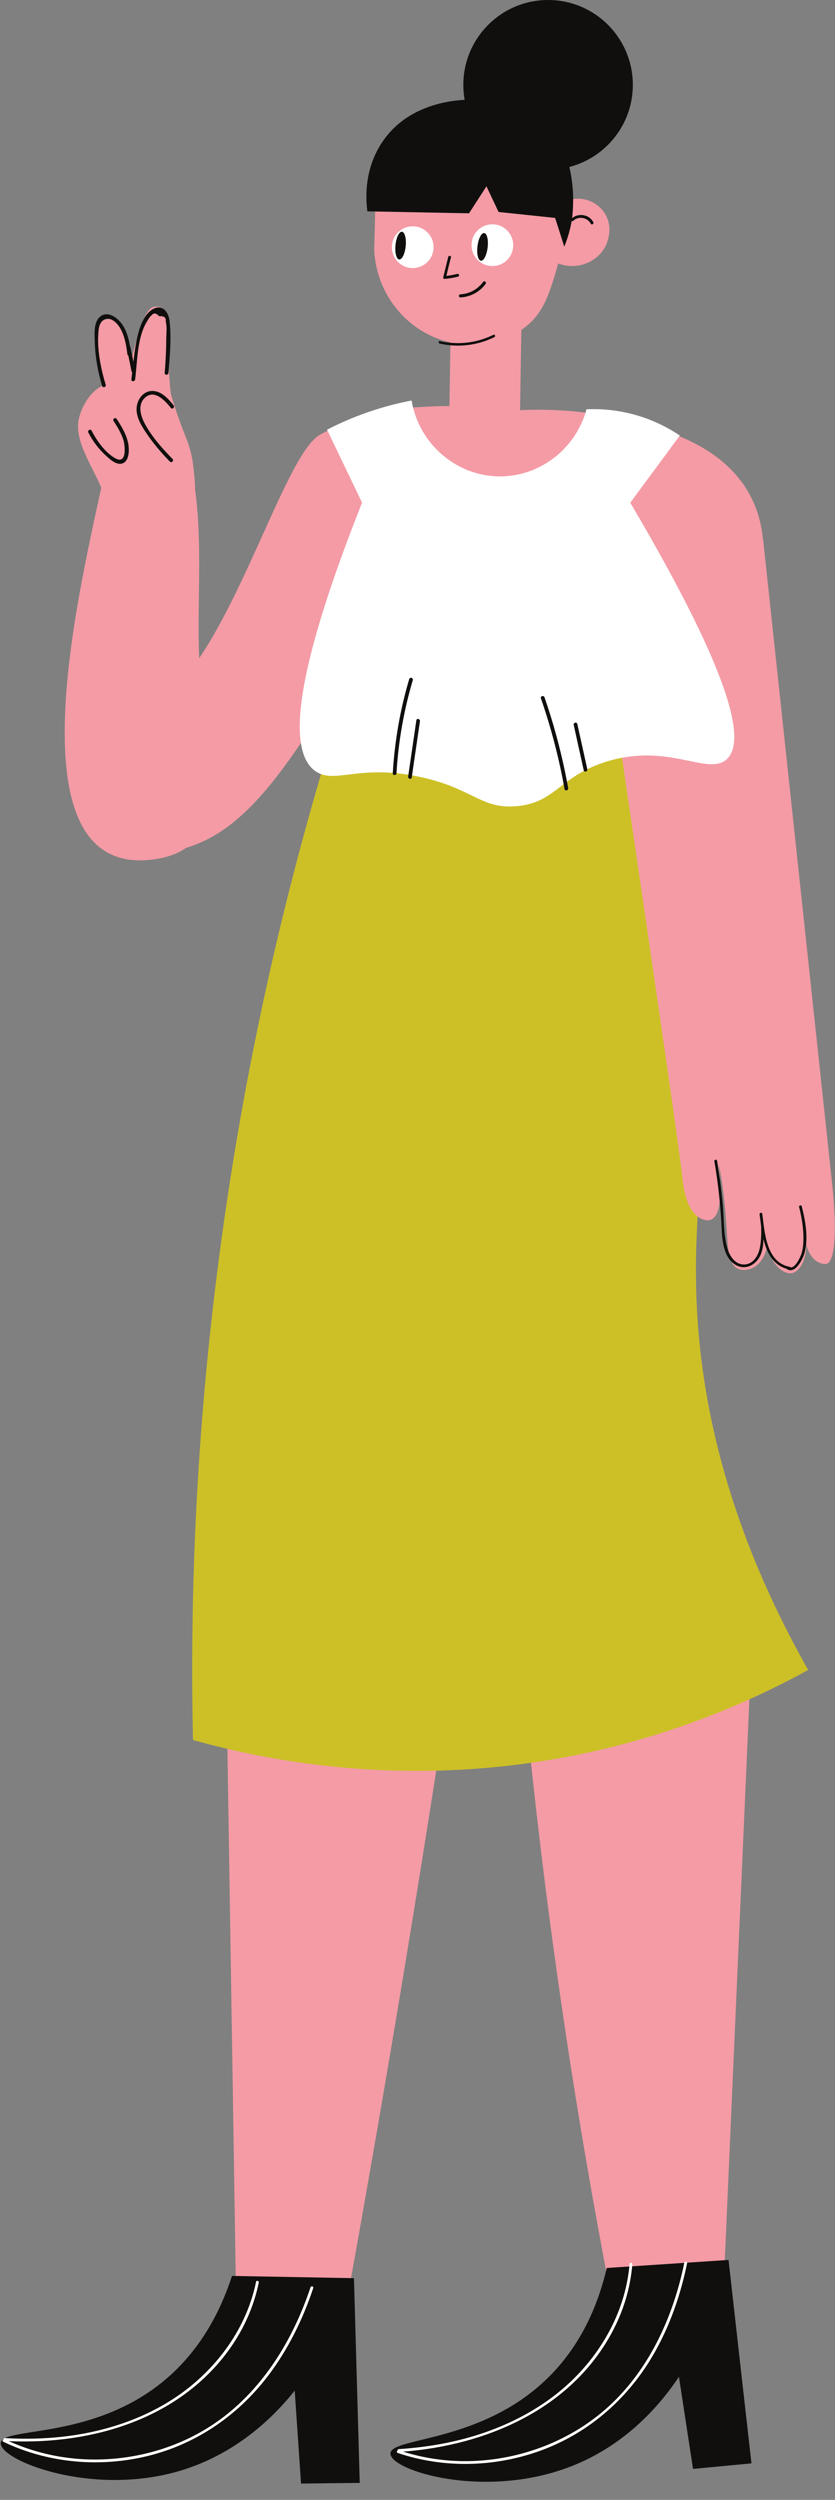 <?xml version="1.0" encoding="UTF-8"?><svg xmlns="http://www.w3.org/2000/svg" xmlns:xlink="http://www.w3.org/1999/xlink" height="336.2" preserveAspectRatio="xMidYMid meet" version="1.0" viewBox="-0.1 0.0 112.4 336.2" width="112.4" zoomAndPan="magnify"><rect x="-0.1" y="0.0" width="112.4" height="336.2" fill="#808080" stroke="none"/><defs><clipPath id="a"><path d="M 76 56 L 112.27 56 L 112.27 172 L 76 172 Z M 76 56"/></clipPath></defs><g><g id="change1_1"><path d="M 52.387 55.176 C 52.387 55.176 51.121 55.434 49.316 55.969 C 48.094 56.281 45.703 56.977 43.012 58.438 C 38.91 60.668 33.598 78.32 26.707 88.539 C 26.418 81.164 27.184 73.242 26.156 65.812 C 26.164 65.125 26.109 64.43 26.031 63.738 C 26.004 63.473 25.918 62.52 25.77 61.695 C 25.508 60.223 25.066 59.172 24.758 58.398 C 24.273 57.191 23.621 55.434 22.906 53.016 C 22.715 51.355 22.613 49.836 22.57 48.473 C 22.434 44.363 22.809 41.977 21.598 41.363 C 21.129 41.129 20.645 41.266 20.551 41.289 C 20.117 41.41 19.438 41.828 18.363 45.445 C 18.074 46.422 17.852 47.301 17.68 48.051 C 17.355 46.535 16.949 45.043 16.141 43.723 C 15.449 42.586 13.281 42.609 13.035 44.129 C 12.633 46.625 13.031 49.281 13.695 51.883 C 12.031 52.625 10.832 54.758 10.492 56.426 C 9.898 59.367 12.461 62.945 13.504 65.527 C 13.512 65.547 13.527 65.559 13.535 65.578 C 10.203 80.922 1.328 118.477 20.82 115.543 C 22.531 115.289 23.883 114.758 24.957 114.023 C 33.949 111.312 39.922 101.566 51.34 81.953 C 57.77 70.906 62.32 61.379 65.242 54.824 C 59.914 54.367 55.52 54.727 52.387 55.176" fill="#f49ba5"/></g><g id="change1_2"><path d="M 101.395 214.406 C 100.031 245.453 98.676 276.48 97.309 307.539 C 92.242 307.891 87.168 308.258 82.102 308.59 C 79.777 296.594 77.617 284.082 75.699 271.07 C 73.402 255.551 71.641 240.598 70.297 226.293 C 75.523 225.562 82.293 224.051 89.668 220.828 C 94.305 218.812 98.207 216.543 101.395 214.406" fill="#f49ba5"/></g><g id="change1_3"><path d="M 60.895 223.328 C 58.781 237.332 56.535 251.504 54.164 265.824 C 51.84 279.82 49.449 293.641 46.992 307.273 C 41.887 307.508 36.77 307.742 31.66 307.996 C 31.266 283.094 30.879 258.16 30.48 233.258 C 34.293 231.809 38.25 230.379 42.348 229 C 48.734 226.844 54.938 224.961 60.895 223.328" fill="#f49ba5"/></g><g id="change1_4"><path d="M 81.344 28.758 C 82.574 30.777 81.512 32.891 81.371 33.176 C 80.535 34.777 79.039 35.332 78.637 35.484 C 76.91 36.098 75.418 35.586 75.023 35.426 C 74.941 35.777 74.805 36.301 74.621 36.906 C 73.898 39.219 73.332 40.93 72.113 42.504 C 69.234 46.16 64.102 46.289 63.746 46.305 C 56.695 46.648 50.637 40.945 50.273 33.621 C 50.309 32.148 50.352 30.68 50.383 29.203 C 50.383 28.102 50.477 23.266 54.246 19.402 C 55.105 18.52 57.855 15.781 62.242 15.461 C 67.105 15.125 70.488 17.988 71.48 18.93 C 74.93 22.18 75.418 26.262 75.512 27.32 C 75.898 27.094 76.633 26.738 77.59 26.723 C 78.996 26.68 80.52 27.387 81.344 28.758" fill="#f49ba5"/></g><g id="change1_5"><path d="M 82.895 56.234 C 78.945 55.336 74.555 54.949 69.906 55.16 L 70.203 36.586 L 60.684 36.434 L 60.391 55.008 C 59.422 54.863 54.516 54.199 48.742 55.898 C 45.637 70.484 47.656 85.145 49.355 99.805 C 53.43 101.738 57.84 102.926 62.402 103.219 C 69.949 103.699 77.371 101.723 83.785 97.809 C 85.215 83.973 83.363 70.098 82.895 56.234" fill="#f49ba5"/></g><g id="change2_1"><path d="M 81.578 305.008 C 87.035 304.645 92.512 304.289 97.969 303.926 C 98.992 313.051 100.023 322.176 101.055 331.285 C 98.438 331.539 95.805 331.777 93.188 332.031 C 92.551 327.895 91.926 323.77 91.293 319.645 C 89.098 322.922 84.559 328.613 76.914 331.633 C 65.309 336.223 52.566 332.301 52.457 329.996 C 52.359 327.688 64.973 328.676 74.039 319.398 C 78.484 314.855 80.543 309.398 81.578 305.008" fill="#100f0d"/></g><g id="change2_2"><path d="M 31.129 306.078 C 36.609 306.18 42.078 306.277 47.547 306.379 C 47.809 315.555 48.062 324.734 48.324 333.914 C 45.68 333.941 43.055 333.965 40.422 334 C 40.137 329.832 39.855 325.66 39.57 321.504 C 37.113 324.582 32.121 329.867 24.238 332.25 C 12.281 335.852 -0.094 330.879 0 328.57 C 0.094 326.266 12.582 328.305 22.395 319.82 C 27.219 315.645 29.73 310.367 31.129 306.078" fill="#100f0d"/></g><g id="change2_3"><path d="M 59.078 46.203 C 61.578 46.77 64.145 46.465 66.449 45.34 C 66.652 45.246 66.508 44.926 66.316 45.027 C 64.066 46.137 61.559 46.422 59.117 45.879 C 58.902 45.809 58.875 46.152 59.078 46.203" fill="#100f0d"/></g><g id="change2_4"><path d="M 61.895 40 C 63.25 39.918 64.457 39.273 65.27 38.184 C 65.43 37.961 65.109 37.691 64.945 37.906 C 64.191 38.914 63.121 39.512 61.863 39.582 C 61.594 39.598 61.621 40.02 61.895 40" fill="#100f0d"/></g><g id="change2_5"><path d="M 63.035 28.688 C 63.82 27.477 64.598 26.266 65.383 25.055 C 65.922 26.203 66.469 27.355 67.012 28.508 C 69.547 28.773 72.086 29.039 74.621 29.305 C 75.039 30.594 75.453 31.883 75.855 33.168 C 76.168 32.422 76.555 31.301 76.816 29.922 C 76.816 29.922 76.824 29.844 76.852 29.727 C 76.918 29.762 77.004 29.762 77.062 29.703 C 77.75 29.02 78.98 29.23 79.434 30.09 C 79.551 30.309 79.879 30.105 79.77 29.879 C 79.223 28.844 77.793 28.609 76.91 29.332 C 76.969 28.836 77.043 28.051 77.051 27.086 C 77.086 24.508 76.555 22.211 76.102 20.992 C 74.578 16.918 69.41 13.879 64.438 13.441 C 63.773 13.375 55.527 12.805 51.309 19.176 C 48.77 23.02 49.18 27.145 49.355 28.422 C 53.918 28.512 58.477 28.598 63.035 28.688" fill="#100f0d"/></g><g id="change2_6"><path d="M 60.238 34.551 C 60.012 35.465 59.793 36.375 59.566 37.285 C 59.566 37.293 59.574 37.293 59.574 37.316 C 59.574 37.359 59.582 37.395 59.582 37.41 C 59.59 37.418 59.59 37.418 59.59 37.438 C 59.625 37.477 59.676 37.512 59.75 37.512 C 60.371 37.461 60.969 37.352 61.57 37.199 C 61.805 37.141 61.695 36.762 61.441 36.84 C 60.961 36.957 60.473 37.047 59.984 37.105 C 60.18 36.289 60.383 35.465 60.594 34.641 C 60.676 34.398 60.305 34.305 60.238 34.551" fill="#100f0d"/></g><g id="change3_1"><path d="M 108.688 224.586 C 101.07 228.773 89.91 233.746 75.723 236.359 C 53.934 240.371 35.898 236.805 25.879 234.004 C 25.477 215.797 26.176 194.91 29.02 171.996 C 32.656 142.668 38.91 117.191 45.504 96.25 C 48.402 97.898 53.875 100.496 61.203 100.961 C 70.664 101.562 77.805 98.266 80.824 96.645 C 85.152 103.629 90.633 114.281 93.383 128.039 C 97.32 147.73 92.59 158.41 93.777 177.098 C 94.516 188.77 97.668 205.141 108.688 224.586" fill="#cdc027"/></g><g id="change4_1"><path d="M 68.211 31.035 C 67.145 29.914 65.363 29.871 64.242 30.941 C 63.121 32.012 63.078 33.789 64.148 34.91 C 65.219 36.035 66.996 36.078 68.117 35.008 C 69.238 33.938 69.281 32.16 68.211 31.035 Z M 57.395 35.273 C 56.273 36.344 54.496 36.305 53.426 35.18 C 52.355 34.059 52.398 32.281 53.52 31.211 C 54.641 30.141 56.418 30.184 57.488 31.305 C 58.559 32.43 58.516 34.203 57.395 35.273" fill="#fff"/></g><g id="change2_7"><path d="M 64.148 33.383 C 64.078 34.406 64.34 35.156 64.73 35.059 C 65.125 34.957 65.496 34.047 65.566 33.023 C 65.637 32 65.371 31.25 64.98 31.348 C 64.59 31.449 64.215 32.355 64.148 33.383 Z M 53.738 34.887 C 53.348 34.992 53.07 34.25 53.117 33.227 C 53.164 32.199 53.52 31.281 53.91 31.176 C 54.297 31.07 54.578 31.812 54.531 32.84 C 54.48 33.863 54.129 34.781 53.738 34.887" fill="#100f0d"/></g><g id="change4_2"><path d="M 41.699 307.609 C 39.305 314.789 35.105 321.637 28.746 325.941 C 23.547 329.461 17.168 331.09 10.914 330.715 C 7.516 330.512 4.176 329.691 1.074 328.293 C 12.289 328.793 24.137 325.324 30.879 315.793 C 32.75 313.141 34.082 310.148 34.734 306.965 C 34.781 306.727 34.414 306.629 34.367 306.871 C 33.223 312.465 29.922 317.371 25.516 320.945 C 21.133 324.492 15.734 326.562 10.203 327.445 C 7.012 327.957 3.773 328.066 0.551 327.887 C 0.438 327.879 0.383 327.961 0.375 328.047 C 0.246 328.105 0.184 328.301 0.344 328.379 C 6.141 331.152 12.789 331.824 19.055 330.461 C 25.902 328.977 31.801 325.027 36.02 319.461 C 38.699 315.922 40.668 311.906 42.066 307.707 C 42.145 307.477 41.777 307.379 41.699 307.609" fill="#fff"/></g><g id="change4_3"><path d="M 92.012 304.32 C 90.492 311.734 87.141 319.035 81.344 324.066 C 76.602 328.184 70.461 330.562 64.211 330.938 C 60.809 331.141 57.395 330.727 54.148 329.707 C 65.344 328.863 76.691 324.008 82.242 313.738 C 83.789 310.883 84.754 307.75 85.02 304.512 C 85.039 304.27 84.664 304.215 84.645 304.461 C 84.176 310.152 81.484 315.418 77.535 319.492 C 73.609 323.539 68.496 326.238 63.109 327.777 C 60.004 328.664 56.801 329.16 53.578 329.367 C 53.465 329.375 53.422 329.461 53.422 329.547 C 53.301 329.621 53.266 329.824 53.434 329.883 C 59.52 331.941 66.203 331.812 72.262 329.715 C 78.879 327.418 84.266 322.793 87.789 316.766 C 90.027 312.934 91.5 308.711 92.391 304.371 C 92.438 304.133 92.062 304.082 92.012 304.32" fill="#fff"/></g><g id="change2_8"><path d="M 85.086 11.41 C 85.086 17.711 79.98 22.816 73.68 22.816 C 67.379 22.816 62.27 17.711 62.27 11.41 C 62.27 5.109 67.379 0 73.68 0 C 79.98 0 85.086 5.109 85.086 11.41" fill="#100f0d"/></g><g clip-path="url(#a)" id="change1_6"><path d="M 111.156 169.969 C 110.816 170.066 110.324 169.863 110.23 169.828 C 108.871 169.281 108.477 167.582 108.395 167.203 C 108.539 169.328 107.555 171.008 106.523 171.215 C 105.359 171.449 103.477 169.926 103.203 167.207 C 103.047 168.941 102.086 170.309 100.801 170.68 C 100.578 170.738 99.883 170.941 99.23 170.629 C 97.941 169.996 97.875 167.828 97.715 165.297 C 97.32 159.387 96.699 156.773 96.66 156.777 C 96.59 156.777 97.609 163.172 95.637 164.016 C 95.102 164.254 94.523 163.996 94.297 163.895 C 92.148 162.934 91.832 159.16 91.73 158.188 C 91.246 153.504 85.227 112.668 76.848 56.004 C 77.922 55.984 95.617 55.895 101.098 67.055 C 101.777 68.445 102.387 70.238 102.59 72.504 C 102.602 72.504 102.609 72.516 102.621 72.516 C 105.746 101.668 108.871 130.836 112 160 C 112 160 112.992 169.473 111.156 169.969" fill="#f49ba5"/></g><g id="change2_9"><path d="M 107.473 162.34 C 107.836 163.773 108.074 165.262 108.051 166.746 C 108.039 167.363 107.977 167.984 107.797 168.574 C 107.676 168.965 107.047 170.422 106.352 170.461 C 106.328 170.422 106.285 170.391 106.23 170.379 C 103.035 169.781 102.848 165.805 102.512 163.246 C 102.48 163.012 102.117 163.074 102.148 163.309 C 102.215 163.809 102.277 164.348 102.355 164.902 C 102.395 165.922 102.371 166.941 102.164 167.898 C 101.941 168.914 101.266 170.016 100.109 170.055 C 98.797 170.102 98.051 168.809 97.762 167.699 C 97.297 165.934 97.367 164.039 97.215 162.23 C 97.039 160.18 96.77 158.137 96.426 156.105 C 96.387 155.875 96.023 155.938 96.062 156.172 C 96.52 158.855 96.832 161.559 96.992 164.277 C 97.102 166.121 97.047 168.852 98.793 170.027 C 100.113 170.918 101.641 170.184 102.258 168.824 C 102.57 168.141 102.648 167.379 102.672 166.625 C 103.102 168.426 103.922 170.062 105.754 170.621 C 106.883 171.496 107.961 169.379 108.191 168.527 C 108.746 166.512 108.324 164.207 107.82 162.227 C 107.762 161.996 107.41 162.109 107.473 162.34" fill="#100f0d"/></g><g id="change4_4"><path d="M 84.742 67.602 C 99.293 92.277 100.117 99.992 97.691 102.137 C 95.129 104.402 89.738 99.719 81.211 102.531 C 75.141 104.531 74.648 107.965 69.434 108.418 C 64.621 108.836 63.586 106.027 56.484 104.492 C 48.164 102.691 44.953 105.535 42.355 103.707 C 39.219 101.5 38.363 93.457 48.637 67.602 C 47.066 64.328 45.496 61.059 43.926 57.789 C 45.473 56.988 47.309 56.164 49.418 55.434 C 51.574 54.688 53.566 54.195 55.305 53.863 C 56.293 59.711 61.32 64.008 67.082 64.07 C 72.5 64.125 77.395 60.414 78.852 55.043 C 80.441 54.969 82.805 55.047 85.527 55.828 C 88.141 56.578 90.121 57.703 91.414 58.574 C 89.188 61.582 86.965 64.594 84.742 67.602" fill="#fff"/></g><g id="change2_10"><path d="M 77.613 97.359 C 77.543 97.043 77.055 97.18 77.129 97.496 C 77.578 99.527 78.027 101.559 78.473 103.59 C 78.543 103.906 79.031 103.773 78.961 103.453 C 78.512 101.422 78.062 99.391 77.613 97.359 Z M 73.199 93.781 C 73.094 93.477 72.605 93.605 72.711 93.914 C 74.09 97.898 75.152 101.969 75.895 106.117 C 75.953 106.434 76.441 106.301 76.383 105.98 C 75.637 101.836 74.574 97.762 73.199 93.781 Z M 55.945 96.867 C 55.574 99.387 55.207 101.906 54.84 104.426 C 54.789 104.742 55.277 104.879 55.324 104.559 L 56.43 97 C 56.477 96.684 55.988 96.547 55.945 96.867 Z M 54.98 91.336 C 53.758 95.461 53.02 99.691 52.77 103.988 C 52.75 104.312 53.254 104.312 53.273 103.988 C 53.523 99.738 54.258 95.551 55.469 91.469 C 55.559 91.156 55.074 91.023 54.98 91.336" fill="#100f0d"/></g><g id="change2_11"><path d="M 17.211 59.98 C 17.059 58.652 16.324 57.453 15.621 56.352 C 15.445 56.078 15.008 56.332 15.184 56.605 C 15.695 57.406 16.207 58.227 16.5 59.137 C 16.734 59.863 17.035 62.547 15.414 61.629 C 14.027 60.84 12.945 59.293 12.227 57.914 C 12.074 57.629 11.641 57.883 11.789 58.172 C 12.383 59.305 13.141 60.34 14.086 61.211 C 14.625 61.707 15.555 62.617 16.391 62.32 C 17.25 62.012 17.293 60.719 17.211 59.98" fill="#100f0d"/></g><g id="change2_12"><path d="M 22.719 43.129 C 22.598 42.133 21.941 41.027 20.789 41.434 C 19.465 41.902 18.789 43.719 18.473 44.949 C 18.168 46.152 18.004 47.406 17.859 48.66 C 17.723 47.98 17.582 47.305 17.445 46.629 C 17.438 46.594 17.41 46.582 17.395 46.559 C 17.203 45.441 16.902 44.316 16.199 43.426 C 15.598 42.672 14.473 41.863 13.516 42.484 C 12.457 43.172 12.625 44.93 12.656 45.988 C 12.715 47.996 13.066 49.969 13.641 51.887 C 13.734 52.199 14.223 52.066 14.129 51.754 C 13.426 49.41 12.898 46.762 13.184 44.305 C 13.324 43.078 14.246 42.348 15.375 43.285 C 15.867 43.695 16.203 44.289 16.434 44.875 C 16.789 45.762 16.926 46.727 17.055 47.664 C 17.07 47.754 17.117 47.801 17.176 47.824 C 17.32 48.527 17.465 49.234 17.605 49.938 C 17.621 50.004 17.656 50.035 17.699 50.062 C 17.66 50.387 17.625 50.711 17.586 51.027 C 17.543 51.348 18.047 51.344 18.09 51.027 C 18.41 48.551 18.344 45.387 19.703 43.203 C 19.867 42.934 20.082 42.543 20.352 42.363 C 20.59 42.043 20.914 42.098 21.328 42.527 C 21.988 42.473 22.281 42.711 22.207 43.23 C 22.406 43.965 22.281 44.887 22.277 45.645 C 22.273 47.148 22.195 48.648 22.07 50.148 C 22.043 50.473 22.547 50.473 22.574 50.148 C 22.766 47.871 22.996 45.406 22.719 43.129" fill="#100f0d"/></g><g id="change2_13"><path d="M 22.906 54.863 C 23.109 55.117 23.465 54.758 23.262 54.508 C 22.543 53.609 21.574 52.516 20.305 52.578 C 19.273 52.633 18.551 53.5 18.344 54.457 C 18.07 55.734 18.754 56.961 19.426 57.988 C 20.391 59.465 21.531 60.82 22.766 62.074 C 22.992 62.305 23.352 61.945 23.121 61.715 C 21.742 60.312 20.355 58.758 19.414 57.02 C 18.855 55.988 18.391 54.516 19.348 53.551 C 20.645 52.242 22.141 53.91 22.906 54.863" fill="#100f0d"/></g></g></svg>